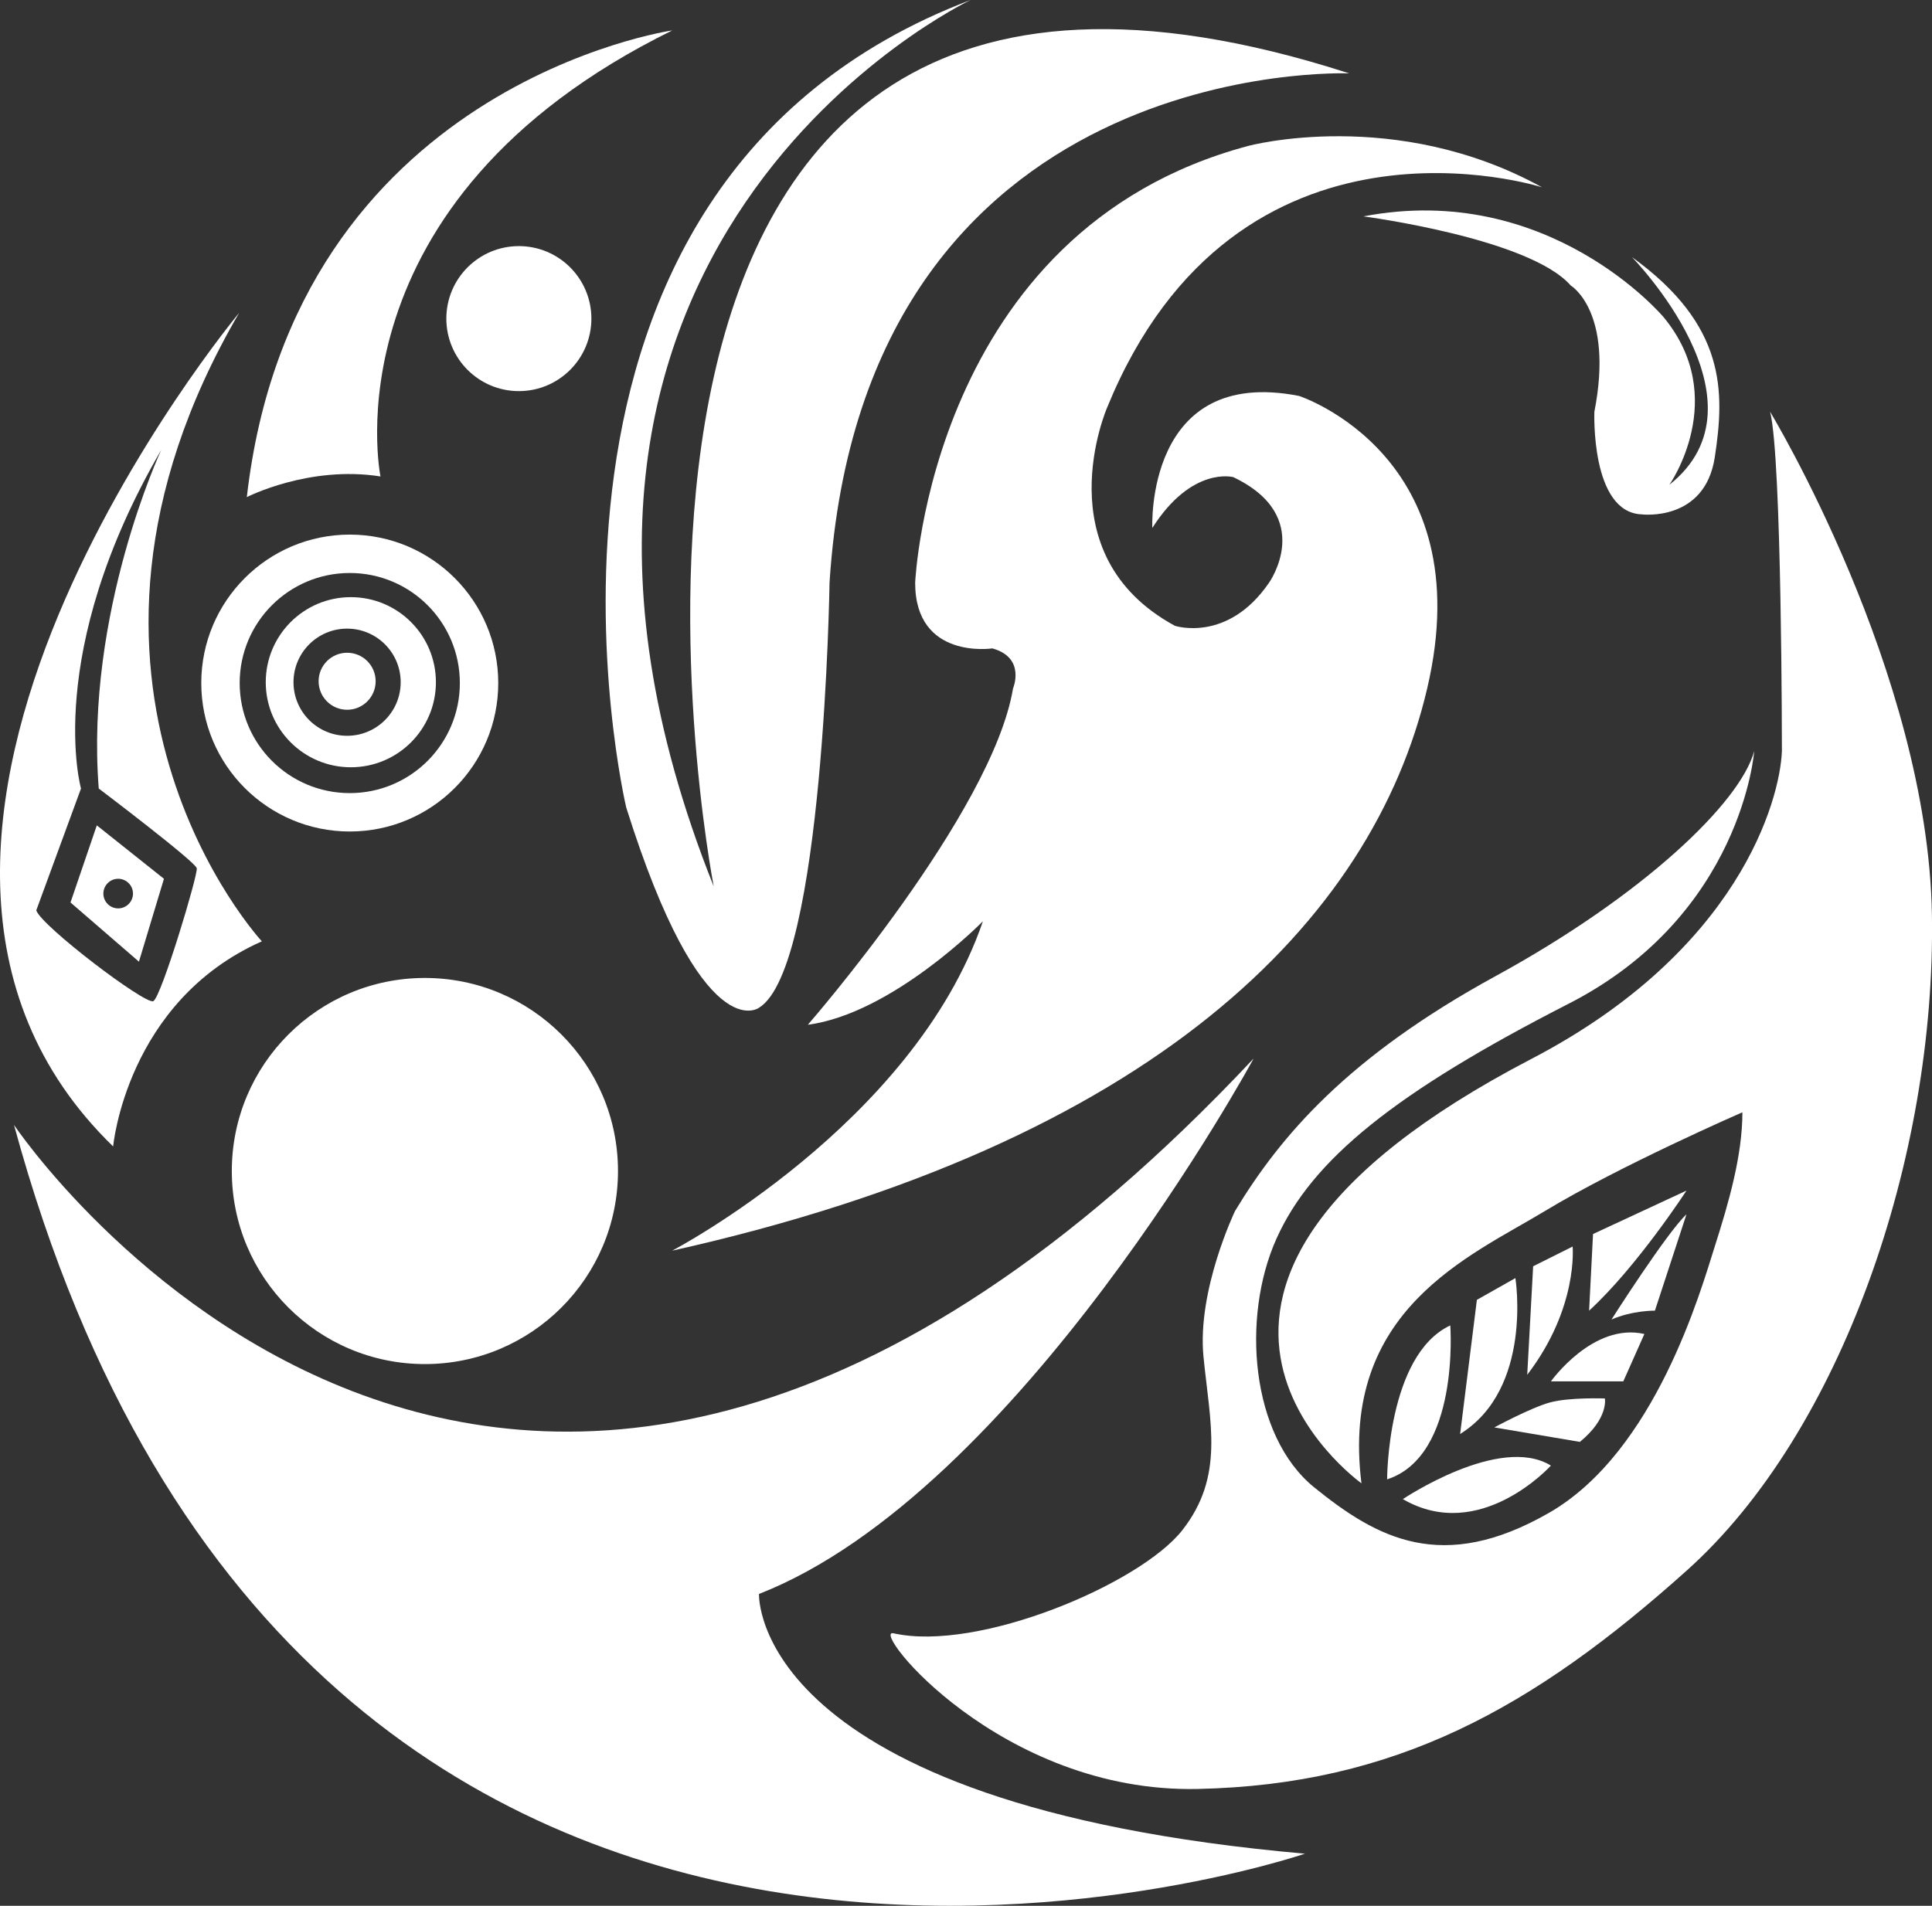 <?xml version="1.0" encoding="UTF-8"?><svg id="Capa_2" xmlns="http://www.w3.org/2000/svg" viewBox="0 0 506.14 499.41"><rect x="0" y="0" width="506.14" height="499.41" fill="#333333" stroke="none"/><defs><style>.cls-1{fill:#fff;stroke-width:0px;}</style></defs><g id="Capa_2-2"><path class="cls-1" d="m234.06,428c-6.3-1.42,27.98,41.89,79.69,40.79,51.71-1.1,87.91-21.14,128.25-57.34,40.34-36.2,65.16-108.08,64.12-171.69-1.03-63.61-42.4-131.87-42.4-131.87,3.1,11.89,3.1,88.95,3.1,88.95-.52,12.93-11.31,52.36-65.68,80.67-115.83,60.33-44.47,111.18-44.47,111.18-5.69-45.51,28.44-59.47,48.09-71.36,19.65-11.89,51.71-25.86,51.71-25.86,0,11.38-3.62,23.79-7.24,35.16-3.62,11.38-15.51,53.78-43.44,69.81-27.92,16.03-44.99,6.72-61.54-6.72-16.55-13.45-19.13-44.47-9.83-65.16,9.31-20.69,31.03-38.27,76.53-61.54,45.51-23.27,48.61-66.19,48.61-66.19-3.62,13.44-28.96,37.75-67.74,58.95-38.78,21.2-56.37,41.89-68.26,61.54,0,0-10,20.79-8.27,38.24,1.72,17.44,5.52,31.23-5.51,45.37-11.03,14.13-53.54,32.06-75.72,27.06"/><path class="cls-1" d="m363.39,387.66s0-32.58,16.55-40.34c0,0,2.59,34.13-16.55,40.34"/><path class="cls-1" d="m367.52,392.84s25.34-17.06,38.78-8.79c0,0-18.55,20.55-38.78,8.79"/><path class="cls-1" d="m386.92,340.61l10.08-5.69s4.65,28.96-14.48,40.85l4.39-35.16Z"/><path class="cls-1" d="m400.1,360.26c13.45-17.58,11.89-33.61,11.89-33.61l-10.34,5.17-1.55,28.44Z"/><path class="cls-1" d="m417.34,323.37l24.48-11.38s-12.97,19.98-25.51,31.46l1.03-20.08Z"/><path class="cls-1" d="m391.48,374.05s9.54-5.17,14.59-6.55c5.06-1.38,14.37-1.04,14.37-1.04,0,0,1.04,5.18-6.55,11.38l-22.41-3.79Z"/><path class="cls-1" d="m406.31,361.98s11.03-15.51,24.48-12.41l-5.52,12.41h-18.96Z"/><path class="cls-1" d="m441.82,318.2l-8.27,25.25s-5.86-.09-11.38,2.33c0,0,14.48-22.75,19.65-27.58"/><path class="cls-1" d="m357.18,56.7s43.44,5.69,54.3,18.1c0,0,11.38,6.72,6.21,33.1,0,0-1.03,26.37,12.41,26.89,0,0,16.55,2.07,19.14-15,2.59-17.06,3.1-34.53-21.72-52.43,0,0,37.23,37.95,9.82,59.67,0,0,16.03-22.75-1.55-43.96,0,0-29.99-35.68-78.6-26.37"/><path class="cls-1" d="m161.9,306.86c0,27.94-22.65,50.59-50.59,50.59s-50.58-22.65-50.58-50.59,22.65-50.59,50.58-50.59,50.59,22.65,50.59,50.59"/><path class="cls-1" d="m154.93,83.49c0,10.49-8.51,19-19,19s-19-8.51-19-19,8.51-19,19-19,19,8.51,19,19"/><path class="cls-1" d="m3.66,294.77s128.35,191.97,324.76-17.39c0,0-61.52,113.68-129.58,140.31,0,0-2.47,55.24,143.02,68.06,0,0-261.88,89.76-338.2-190.99"/><path class="cls-1" d="m91.63,140.09c-21.48,0-38.9,17.42-38.9,38.9s17.42,38.9,38.9,38.9,38.9-17.42,38.9-38.9-17.42-38.9-38.9-38.9m0,67.74c-15.93,0-28.84-12.91-28.84-28.84s12.91-28.84,28.84-28.84,28.84,12.91,28.84,28.84-12.91,28.84-28.84,28.84"/><path class="cls-1" d="m64.66,130.27s16.28-8.38,35.02-5.42c0,0-14.8-72,76.44-116.88,0,0-99.13,14.3-111.46,122.31"/><path class="cls-1" d="m176.12,327.72s63.13-33.04,81.38-86.31c0,0-23.67,24.17-45.87,27.13,0,0,48.33-55.46,53.76-88.14,0,0,3.45-8.03-5.42-10.49,0,0-20.22,3.07-20.22-17.2,0,0,3.95-92.28,87.29-114.48,0,0,38.47-10.36,76.94,10.85,0,0-79.9-25.65-113.93,57.7,0,0-16.77,38.47,17.75,57.21,0,0,13.81,4.55,24.66-11.29,0,0,12.33-17.32-9.37-27.67,0,0-10.85-2.96-21.21,13.32,0,0-1.97-42.55,38.47-34.59,0,0,47.84,15.63,33.54,76.65-14.3,61.02-72,119.21-197.77,147.32"/><path class="cls-1" d="m353.44,19.23s-127.24-5.31-136.12,133.46c0,0-1.48,101.05-18.5,111.4,0,0-14.79,11.1-34.77-52.52,0,0-38.47-162.75,90.25-211.58,0,0-134.64,63.62-67.32,232.29,0,0-55.48-284.81,166.45-213.06"/><path class="cls-1" d="m62.69,81.94S-52.72,220.52,29.64,300.42c0,0,3.45-37.95,38.96-53.75,0,0-62.64-67.58-5.92-164.73m-22.5,180.41c-2.07,1.03-29.3-19.65-30.68-23.79l11.72-31.93s-10-35.3,21.03-88.74c0,0-20,42.68-16.38,88.74,0,0,25.34,19.17,25.68,20.89.34,1.72-9.31,33.79-11.38,34.82"/><path class="cls-1" d="m25.36,216.29l-6.89,20.2,17.93,15.51,6.55-21.72-17.58-13.99Zm5.6,21.75c-2.14,0-3.88-1.74-3.88-3.88s1.74-3.88,3.88-3.88,3.88,1.74,3.88,3.88-1.74,3.88-3.88,3.88"/><path class="cls-1" d="m91.91,156.48c-12.31,0-22.29,9.98-22.29,22.29s9.98,22.29,22.29,22.29,22.29-9.98,22.29-22.29-9.98-22.29-22.29-22.29m-.98,36.33c-7.75,0-14.04-6.29-14.04-14.04s6.29-14.04,14.04-14.04,14.04,6.29,14.04,14.04-6.29,14.04-14.04,14.04"/><path class="cls-1" d="m98.41,178.52c0,4.13-3.35,7.47-7.47,7.47s-7.47-3.34-7.47-7.47,3.34-7.47,7.47-7.47,7.47,3.34,7.47,7.47"/></g></svg>